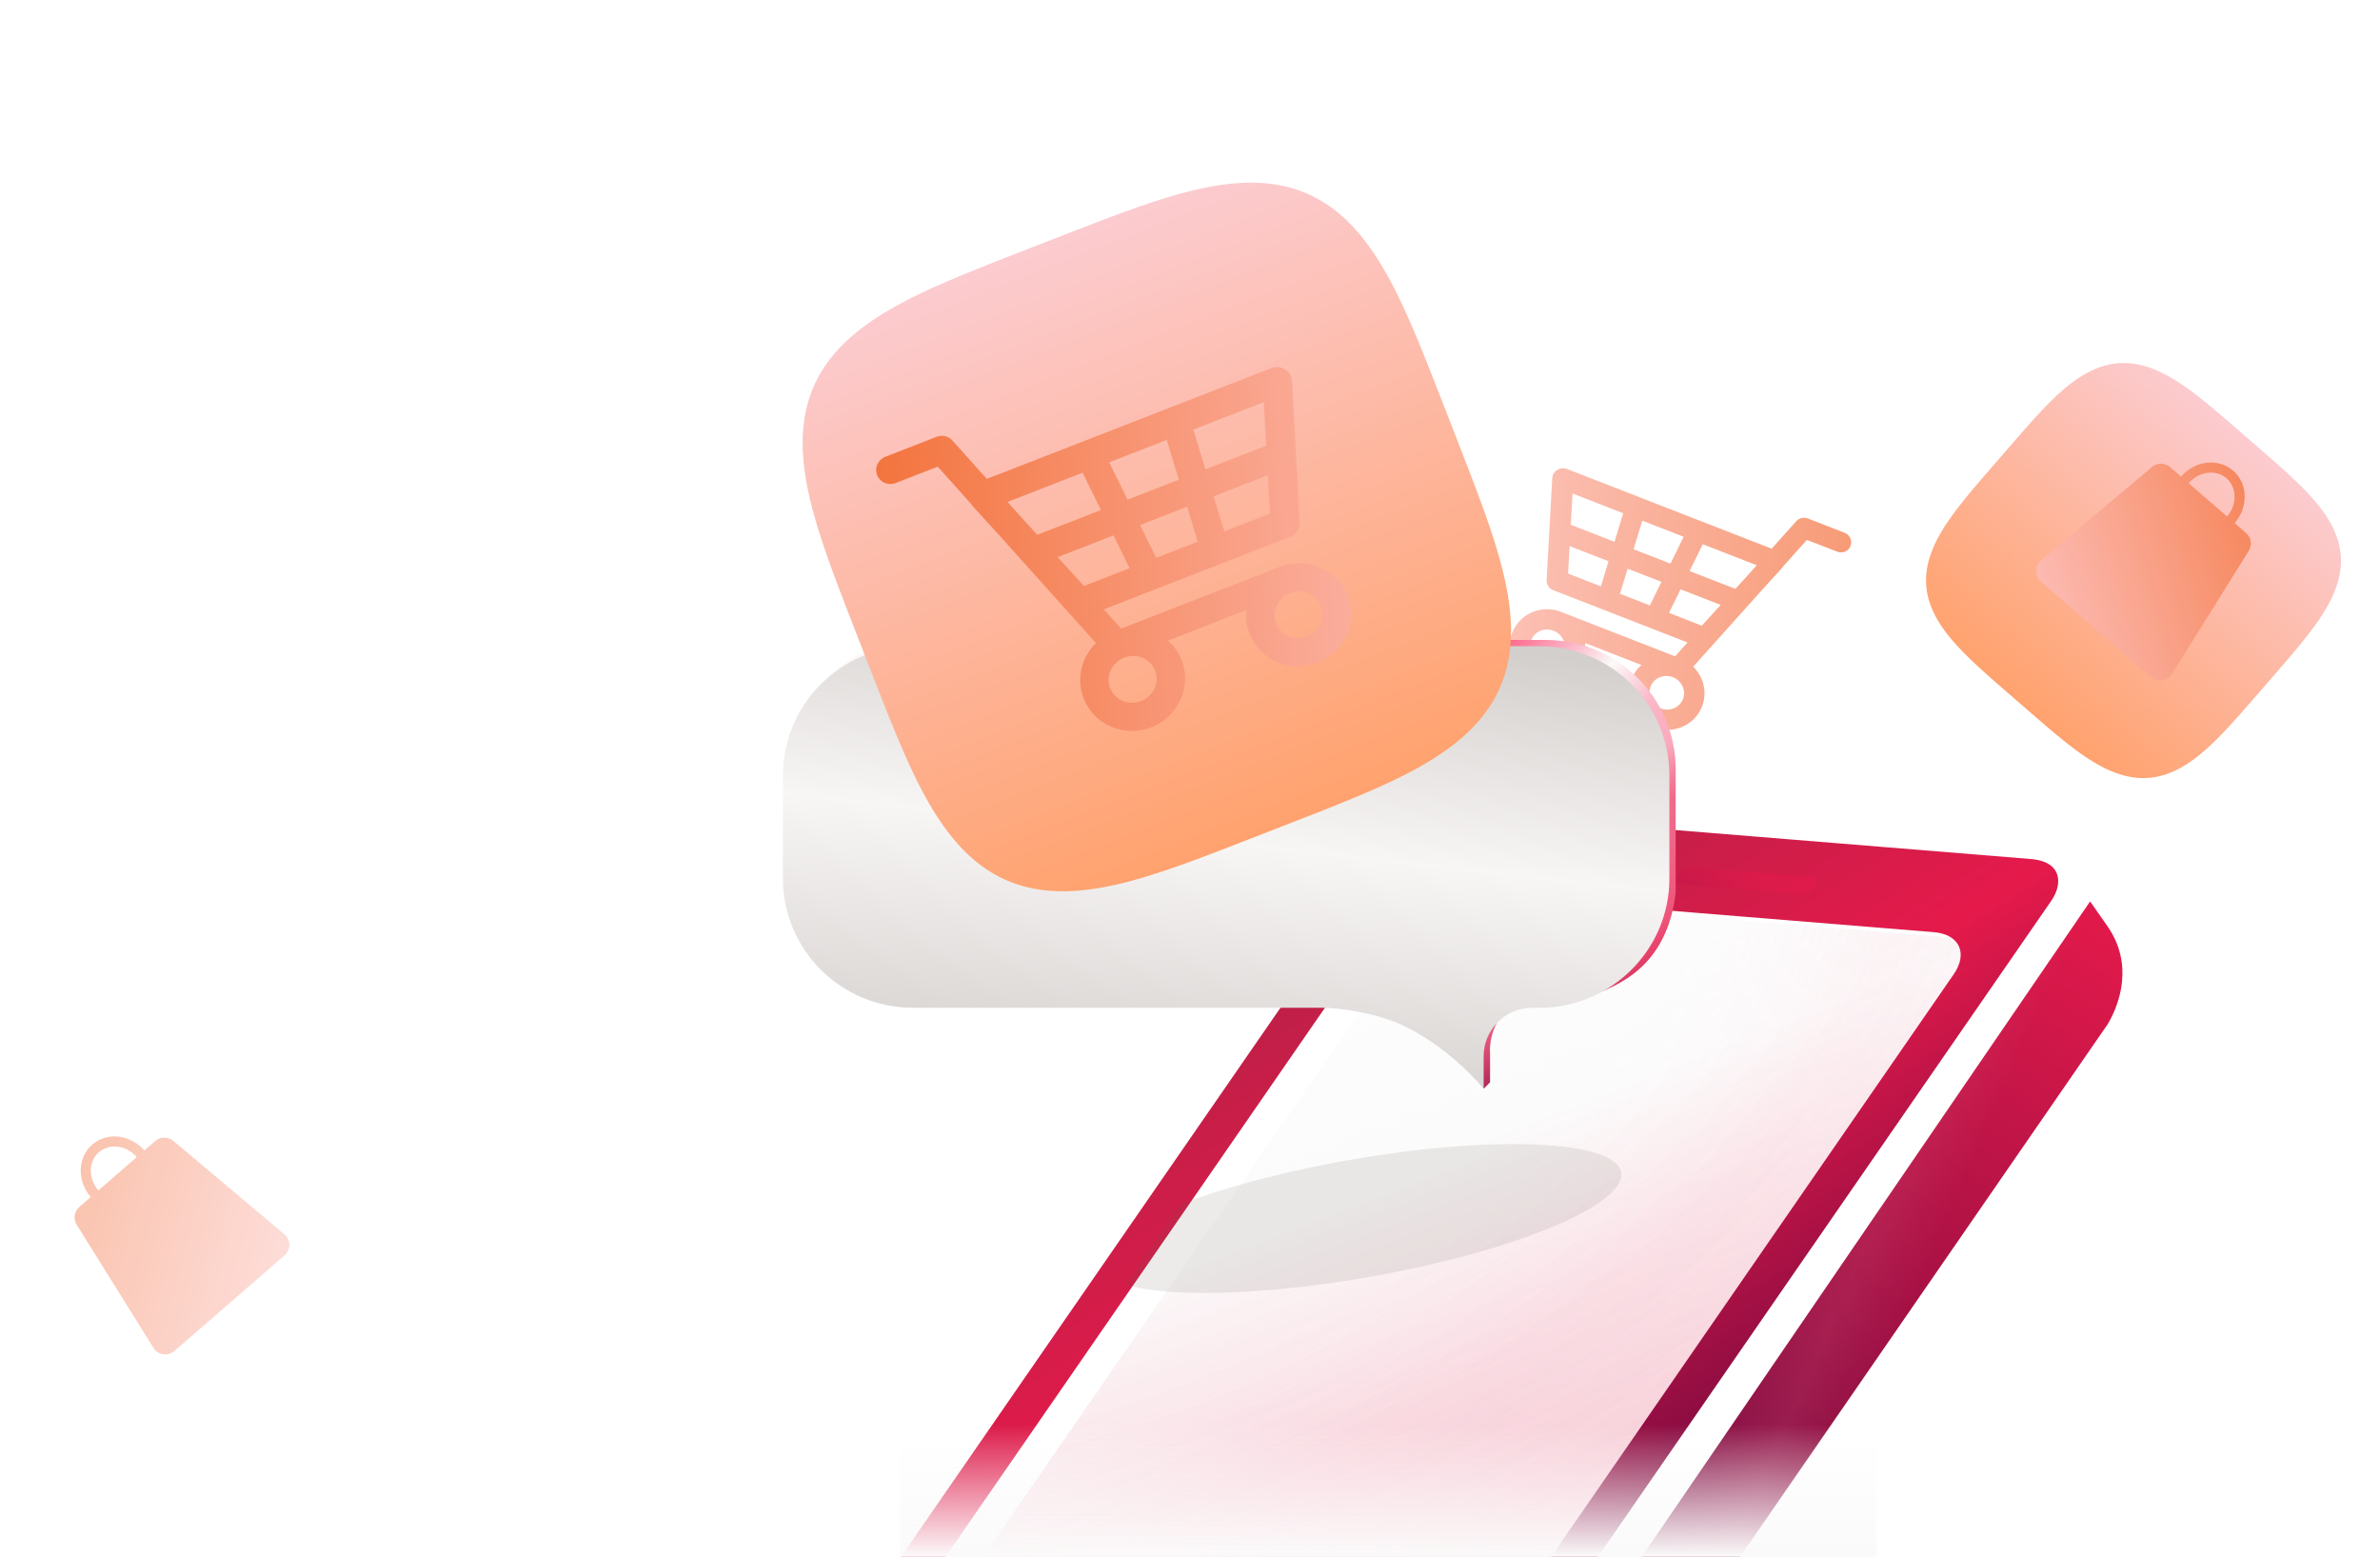 <svg width="720" height="471" viewBox="0 0 720 471" fill="none" xmlns="http://www.w3.org/2000/svg">
<g opacity="0.8" filter="url(#filter0_if_3283_7138)">
<path fill-rule="evenodd" clip-rule="evenodd" d="M560.818 166.115C561.432 164.538 560.64 162.757 559.05 162.138L547.864 157.783C546.662 157.315 545.298 157.637 544.443 158.59L536.953 166.937L515.808 158.706C515.789 158.698 515.77 158.691 515.752 158.684L474.991 142.816C474.156 142.491 473.227 142.543 472.442 142.949C472.288 143.015 472.139 143.093 471.995 143.185C471.166 143.713 470.643 144.606 470.589 145.586L468.888 176.433C468.815 177.76 469.61 178.988 470.858 179.474L511.507 195.298L507.749 199.486L473.349 186.095C473.318 186.083 473.287 186.071 473.256 186.06C473.238 186.053 473.221 186.047 473.203 186.04C467.37 183.769 460.75 186.508 458.489 192.316C456.228 198.124 459.254 204.618 465.087 206.889C470.921 209.16 477.541 206.421 479.802 200.613C480.464 198.911 480.673 197.149 480.49 195.453L497.566 202.1C496.284 203.227 495.247 204.665 494.584 206.367C492.323 212.176 495.349 218.669 501.183 220.94C507.016 223.211 513.636 220.472 515.897 214.664C517.572 210.362 516.347 205.684 513.228 202.625L519.073 196.111C519.161 196.024 519.245 195.931 519.323 195.832L534.231 179.216L540.085 172.801C540.244 172.628 540.379 172.439 540.492 172.239L547.638 164.274L556.826 167.85C558.417 168.469 560.204 167.693 560.818 166.115ZM505.896 186.356L515.829 190.223L521.554 183.95L509.41 179.223L505.896 186.356ZM491.076 180.587L500.116 184.106L503.63 176.972L493.396 172.988L491.076 180.587ZM475.838 166.153L475.377 174.475L485.301 178.339L487.62 170.74L475.838 166.153ZM476.719 150.246L476.194 159.714L489.415 164.861L492.054 156.216L476.719 150.246ZM532.46 171.946L529.631 175.099L525.983 179.096L512.13 173.703L516.128 165.588L532.46 171.946ZM495.191 167.109L506.349 171.453L510.347 163.337L497.83 158.464L495.191 167.109ZM507.075 205.804C509.832 206.877 511.131 209.871 510.138 212.422C509.145 214.973 506.163 216.301 503.407 215.228C500.65 214.155 499.35 211.161 500.344 208.609C501.337 206.058 504.319 204.731 507.075 205.804ZM474.043 198.371C475.036 195.82 473.736 192.825 470.98 191.752C468.223 190.679 465.241 192.007 464.248 194.558C463.255 197.109 464.554 200.103 467.311 201.176C470.068 202.25 473.049 200.922 474.043 198.371Z" fill="url(#paint0_linear_3283_7138)"/>
</g>
<g opacity="0.5" filter="url(#filter1_if_3283_7138)">
<path fill-rule="evenodd" clip-rule="evenodd" d="M35.691 352.93C31.548 348.181 24.503 347.174 19.917 351.153C15.331 355.132 15.335 362.249 19.452 367.02L16.021 369.997C14.456 371.355 14.107 373.645 15.2 375.397L38.435 412.653C39.799 414.84 42.799 415.285 44.754 413.589L78.079 384.676C80.033 382.98 80.016 379.947 78.043 378.288L44.437 350.03C42.857 348.701 40.54 348.723 38.975 350.081L35.691 352.93ZM33.38 354.935C30.142 351.229 25.006 350.774 21.915 353.455C18.824 356.137 18.55 361.286 21.763 365.015L33.38 354.935Z" fill="url(#paint1_linear_3283_7138)"/>
</g>
<mask id="mask0_3283_7138" style="mask-type:alpha" maskUnits="userSpaceOnUse" x="194" y="243" width="463" height="228">
<rect x="194.889" y="243.099" width="461.58" height="227.713" fill="#D9D9D9"/>
</mask>
<g mask="url(#mask0_3283_7138)">
<g filter="url(#filter2_ii_3283_7138)">
<path d="M631.304 263.614L636.579 271.152C644.466 282.51 640.365 294.499 636.579 300.809L444.071 579.597C441.937 582.685 438.904 582.437 437.297 579.045L428.348 560.15L631.304 263.614Z" fill="url(#paint2_linear_3283_7138)"/>
<path d="M631.304 263.614L636.579 271.152C644.466 282.51 640.365 294.499 636.579 300.809L444.071 579.597C441.937 582.685 438.904 582.437 437.297 579.045L428.348 560.15L631.304 263.614Z" fill="url(#paint3_linear_3283_7138)" fill-opacity="0.1" style="mix-blend-mode:plus-lighter"/>
</g>
<g filter="url(#filter3_di_3283_7138)">
<path d="M427.574 281.548C432.011 275.131 441.912 270.441 449.688 271.075L594.976 282.91C602.752 283.543 605.46 289.259 601.023 295.677L438.337 531.003C433.9 537.421 424 542.11 416.223 541.477L270.935 529.642C263.159 529.009 260.452 523.292 264.888 516.875L427.574 281.548Z" fill="url(#paint4_linear_3283_7138)" shape-rendering="crispEdges"/>
<path d="M427.574 281.548C432.011 275.131 441.912 270.441 449.688 271.075L594.976 282.91C602.752 283.543 605.46 289.259 601.023 295.677L438.337 531.003C433.9 537.421 424 542.11 416.223 541.477L270.935 529.642C263.159 529.009 260.452 523.292 264.888 516.875L427.574 281.548Z" fill="url(#paint5_radial_3283_7138)" shape-rendering="crispEdges"/>
</g>
<g filter="url(#filter4_i_3283_7138)">
<path fill-rule="evenodd" clip-rule="evenodd" d="M452.987 246.83C445.211 246.197 435.31 250.886 430.874 257.304L239.147 534.638C234.71 541.056 237.417 546.772 245.194 547.405L416.623 561.37C424.4 562.003 434.3 557.314 438.737 550.896L630.464 273.562C633.113 269.73 633.307 266.012 631.304 263.613C629.952 261.995 627.55 261.05 624.417 260.794L452.987 246.83ZM449.688 271.074C441.911 270.441 432.011 275.13 427.574 281.548L264.888 516.874C260.452 523.292 263.159 529.008 270.935 529.641L416.223 541.476C423.999 542.109 433.9 537.42 438.337 531.003L601.023 295.676C605.459 289.259 602.752 283.542 594.976 282.909L449.688 271.074Z" fill="url(#paint6_linear_3283_7138)"/>
</g>
<g filter="url(#filter5_i_3283_7138)">
<path d="M509.66 263.676C510.628 262.276 512.788 261.253 514.485 261.391L549.836 264.271C551.533 264.409 552.123 265.656 551.155 267.056C550.188 268.456 548.028 269.479 546.331 269.341L510.98 266.461C509.283 266.323 508.693 265.076 509.66 263.676Z" fill="url(#paint7_linear_3283_7138)"/>
</g>
</g>
<path fill-rule="evenodd" clip-rule="evenodd" d="M506.92 232.651C506.92 211.049 489.317 193.537 467.603 193.537L278.057 193.537C269.605 193.537 261.776 196.19 255.366 200.705C254.47 201.233 253.43 202.054 252.315 203.086C249.336 205.654 246.75 208.661 244.657 212.005C242.446 215.109 240.537 218.338 239.477 221.045C239.299 221.502 239.486 222.071 240.013 222.742C239.182 225.907 238.74 229.228 238.74 232.651L238.74 263.765C238.74 285.367 256.343 302.879 278.057 302.879L401.58 302.879C407.978 302.879 417.971 304.661 424.721 307.534C429.561 309.595 433.98 312.378 437.747 315.205C441.894 319.46 445.624 324.145 448.867 329.204L450.76 327.311V317.846L450.729 317.67V317.546C450.729 312.936 452.868 307.94 456.212 304.53L462.765 300.647C463.358 300.508 463.964 300.418 464.579 300.381C464.625 300.378 464.813 300.483 465.122 300.654C466.826 301.599 472.187 304.572 477.262 302.702C478.211 302.25 479.431 301.798 480.835 301.279C489.237 298.169 504.216 292.624 506.92 270.075V232.651Z" fill="url(#paint8_linear_3283_7138)"/>
<path fill-rule="evenodd" clip-rule="evenodd" d="M506.92 232.651C506.92 211.049 489.317 193.537 467.603 193.537L278.057 193.537C269.605 193.537 261.776 196.19 255.366 200.705C254.47 201.233 253.43 202.054 252.315 203.086C249.336 205.654 246.75 208.661 244.657 212.005C242.446 215.109 240.537 218.338 239.477 221.045C239.299 221.502 239.486 222.071 240.013 222.742C239.182 225.907 238.74 229.228 238.74 232.651L238.74 263.765C238.74 285.367 256.343 302.879 278.057 302.879L401.58 302.879C407.978 302.879 417.971 304.661 424.721 307.534C429.561 309.595 433.98 312.378 437.747 315.205C441.894 319.46 445.624 324.145 448.867 329.204L450.76 327.311V317.846L450.729 317.67V317.546C450.729 312.936 452.868 307.94 456.212 304.53L462.765 300.647C463.358 300.508 463.964 300.418 464.579 300.381C464.625 300.378 464.813 300.483 465.122 300.654C466.826 301.599 472.187 304.572 477.262 302.702C478.211 302.25 479.431 301.798 480.835 301.279C489.237 298.169 504.216 292.624 506.92 270.075V232.651Z" fill="url(#paint9_linear_3283_7138)"/>
<path d="M465.71 195.43C487.424 195.43 505.027 212.942 505.027 234.544L505.027 265.657C505.027 287.26 487.424 304.771 465.71 304.771C465.41 304.771 462.982 304.78 462.687 304.798C454.96 305.257 448.836 311.637 448.836 319.439L448.836 329.204C448.836 329.204 437.866 315.83 422.828 309.427C416.078 306.554 406.085 304.771 399.687 304.771L276.164 304.771C254.45 304.771 236.847 287.26 236.847 265.657L236.847 234.544C236.847 212.942 254.45 195.43 276.164 195.43L465.71 195.43Z" fill="url(#paint10_linear_3283_7138)"/>
<mask id="mask1_3283_7138" style="mask-type:alpha" maskUnits="userSpaceOnUse" x="327" y="316" width="190" height="118">
<path d="M516.056 329.834L483.559 316.899H389.538L327.068 407.764L358.303 433.636L468.414 421.646L516.056 329.834Z" fill="#605652" fill-opacity="0.34"/>
</mask>
<g mask="url(#mask1_3283_7138)">
<g filter="url(#filter6_f_3283_7138)">
<ellipse cx="411.158" cy="368.51" rx="80.486" ry="17.943" transform="rotate(-9.978 411.158 368.51)" fill="#605652" fill-opacity="0.34"/>
</g>
</g>
<path fill-rule="evenodd" clip-rule="evenodd" d="M685.356 207.191L681.891 211.183L680.453 212.835L679.347 214.099L678.412 215.162L677.586 216.096L676.837 216.938L676.145 217.709L675.499 218.424L674.889 219.092L674.31 219.721L673.757 220.316L673.226 220.882L672.714 221.421L672.219 221.937L671.739 222.432L671.272 222.907L670.818 223.365L670.374 223.805L669.94 224.231L669.515 224.642L669.098 225.04L668.688 225.424L668.286 225.797L667.889 226.159L667.499 226.509L667.114 226.85L666.734 227.18L666.359 227.501L665.988 227.813L665.621 228.115L665.259 228.41L664.899 228.696L664.543 228.974L664.19 229.244L663.84 229.507L663.493 229.762L663.149 230.01L662.807 230.251L662.467 230.486L662.129 230.713L661.793 230.934L661.46 231.149L661.127 231.358L660.797 231.56L660.468 231.756L660.141 231.946L659.815 232.131L659.491 232.309L659.167 232.482L658.845 232.649L658.524 232.811L658.204 232.967L657.884 233.118L657.566 233.263L657.248 233.403L656.931 233.538L656.615 233.667L656.299 233.792L655.984 233.911L655.67 234.025L655.356 234.134L655.042 234.238L654.728 234.337L654.415 234.431L654.103 234.521L653.79 234.605L653.478 234.685L653.165 234.759L652.853 234.829L652.541 234.894L652.229 234.954L651.917 235.01L651.604 235.061L651.292 235.107L650.98 235.148L650.667 235.184L650.354 235.216L650.041 235.243L649.727 235.266L649.413 235.284L649.099 235.297L648.784 235.305L648.469 235.308L648.153 235.307L647.837 235.302L647.52 235.291L647.203 235.276L646.885 235.256L646.566 235.231L646.246 235.202L645.926 235.167L645.605 235.128L645.282 235.084L644.959 235.036L644.635 234.982L644.31 234.924L643.984 234.86L643.656 234.792L643.328 234.719L642.998 234.641L642.666 234.558L642.334 234.469L642 234.376L641.664 234.277L641.327 234.174L640.988 234.065L640.647 233.95L640.305 233.831L639.96 233.706L639.614 233.575L639.266 233.439L638.915 233.297L638.562 233.15L638.207 232.997L637.849 232.838L637.488 232.673L637.125 232.502L636.759 232.324L636.389 232.141L636.017 231.951L635.641 231.754L635.262 231.551L634.878 231.341L634.491 231.124L634.1 230.899L633.704 230.667L633.304 230.428L632.899 230.18L632.488 229.925L632.072 229.661L631.65 229.388L631.221 229.106L630.786 228.815L630.343 228.514L629.892 228.202L629.433 227.88L628.965 227.546L628.487 227.2L627.998 226.841L627.498 226.468L626.984 226.081L626.456 225.678L625.913 225.257L625.351 224.818L624.77 224.358L624.167 223.874L623.537 223.365L622.878 222.827L622.183 222.254L621.446 221.641L620.657 220.98L619.803 220.258L618.861 219.457L617.798 218.547L616.545 217.469L614.933 216.076L611.91 213.455L606.953 209.153L605.253 207.673L603.967 206.549L602.891 205.603L601.948 204.77L601.1 204.015L600.324 203.319L599.606 202.67L598.934 202.058L598.302 201.476L597.704 200.921L597.136 200.388L596.595 199.875L596.077 199.379L595.581 198.898L595.104 198.43L594.646 197.975L594.203 197.53L593.777 197.095L593.365 196.669L592.966 196.252L592.58 195.842L592.206 195.438L591.844 195.042L591.492 194.651L591.151 194.266L590.82 193.885L590.499 193.51L590.186 193.139L589.883 192.771L589.588 192.408L589.301 192.049L589.022 191.692L588.752 191.339L588.488 190.989L588.232 190.642L587.984 190.297L587.742 189.955L587.507 189.615L587.279 189.277L587.057 188.941L586.842 188.607L586.633 188.275L586.43 187.944L586.234 187.616L586.043 187.288L585.858 186.962L585.679 186.637L585.506 186.314L585.338 185.992L585.176 185.67L585.02 185.35L584.868 185.031L584.723 184.712L584.582 184.394L584.447 184.077L584.317 183.761L584.192 183.445L584.073 183.13L583.958 182.816L583.849 182.502L583.744 182.188L583.645 181.874L583.55 181.561L583.46 181.248L583.376 180.936L583.296 180.623L583.221 180.311L583.151 179.999L583.085 179.687L583.024 179.375L582.969 179.063L582.917 178.75L582.871 178.438L582.829 178.125L582.793 177.813L582.76 177.5L582.733 177.187L582.71 176.873L582.692 176.559L582.679 176.245L582.67 175.93L582.666 175.615L582.667 175.3L582.672 174.983L582.682 174.667L582.697 174.349L582.717 174.031L582.741 173.712L582.77 173.393L582.804 173.072L582.843 172.751L582.886 172.429L582.935 172.106L582.988 171.782L583.046 171.457L583.109 171.131L583.177 170.803L583.249 170.475L583.327 170.145L583.41 169.814L583.498 169.481L583.591 169.147L583.689 168.812L583.792 168.475L583.901 168.136L584.015 167.795L584.134 167.453L584.258 167.109L584.389 166.763L584.524 166.414L584.665 166.064L584.812 165.711L584.965 165.356L585.124 164.998L585.288 164.638L585.459 164.275L585.636 163.909L585.819 163.54L586.008 163.168L586.204 162.792L586.407 162.413L586.617 162.03L586.833 161.643L587.057 161.252L587.288 160.857L587.527 160.457L587.774 160.052L588.029 159.642L588.292 159.226L588.564 158.804L588.845 158.376L589.136 157.941L589.436 157.499L589.747 157.049L590.068 156.591L590.401 156.124L590.746 155.647L591.104 155.159L591.476 154.659L591.862 154.147L592.264 153.62L592.683 153.078L593.121 152.518L593.579 151.938L594.06 151.337L594.567 150.709L595.103 150.053L595.673 149.361L596.283 148.628L596.94 147.843L597.656 146.995L598.45 146.061L599.35 145.009L600.411 143.775L601.768 142.204L604.114 139.497L608.674 134.243L610.201 132.49L611.344 131.181L612.3 130.092L613.141 129.141L613.901 128.286L614.601 127.505L615.254 126.782L615.869 126.107L616.453 125.472L617.01 124.872L617.544 124.301L618.059 123.758L618.556 123.239L619.039 122.741L619.507 122.262L619.964 121.802L620.409 121.359L620.845 120.931L621.271 120.518L621.69 120.118L622.1 119.731L622.504 119.356L622.901 118.993L623.292 118.641L623.678 118.299L624.059 117.967L624.435 117.645L624.806 117.332L625.174 117.028L625.537 116.732L625.897 116.445L626.254 116.165L626.607 115.894L626.957 115.63L627.305 115.374L627.65 115.124L627.992 114.882L628.333 114.646L628.671 114.418L629.007 114.196L629.341 113.98L629.673 113.77L630.004 113.567L630.333 113.37L630.66 113.179L630.986 112.994L631.311 112.814L631.635 112.64L631.957 112.472L632.278 112.31L632.599 112.153L632.918 112.001L633.237 111.855L633.555 111.714L633.872 111.579L634.188 111.448L634.504 111.323L634.819 111.203L635.134 111.088L635.448 110.978L635.762 110.873L636.075 110.773L636.388 110.678L636.701 110.588L637.013 110.503L637.326 110.423L637.638 110.347L637.95 110.277L638.263 110.211L638.575 110.15L638.887 110.094L639.199 110.042L639.511 109.996L639.824 109.954L640.137 109.916L640.449 109.884L640.763 109.856L641.076 109.833L641.39 109.814L641.704 109.8L642.019 109.791L642.334 109.787L642.649 109.787L642.966 109.792L643.282 109.802L643.6 109.817L643.918 109.836L644.236 109.86L644.556 109.889L644.876 109.922L645.197 109.96L645.519 110.004L645.842 110.051L646.166 110.104L646.491 110.162L646.818 110.224L647.145 110.292L647.473 110.364L647.803 110.442L648.134 110.524L648.466 110.612L648.8 110.704L649.136 110.802L649.473 110.905L649.811 111.013L650.152 111.126L650.494 111.245L650.838 111.369L651.184 111.499L651.532 111.634L651.882 111.775L652.235 111.921L652.59 112.074L652.947 112.232L653.308 112.396L653.67 112.566L654.036 112.742L654.405 112.925L654.777 113.114L655.152 113.309L655.531 113.511L655.914 113.721L656.3 113.937L656.691 114.16L657.086 114.391L657.485 114.629L657.89 114.875L658.3 115.129L658.715 115.392L659.136 115.663L659.564 115.943L659.998 116.233L660.439 116.533L660.889 116.843L661.346 117.163L661.813 117.495L662.289 117.839L662.776 118.196L663.275 118.567L663.786 118.952L664.312 119.352L664.853 119.77L665.411 120.206L665.989 120.663L666.589 121.142L667.214 121.647L667.868 122.181L668.557 122.747L669.287 123.353L670.066 124.006L670.909 124.718L671.835 125.504L672.876 126.394L674.092 127.439L675.625 128.763L678.119 130.925L683.553 135.641L685.366 137.218L686.698 138.382L687.801 139.35L688.762 140.198L689.623 140.964L690.409 141.668L691.137 142.325L691.815 142.942L692.453 143.528L693.056 144.087L693.628 144.623L694.174 145.14L694.695 145.638L695.195 146.122L695.674 146.591L696.136 147.049L696.58 147.495L697.01 147.931L697.424 148.359L697.825 148.778L698.213 149.189L698.588 149.593L698.953 149.991L699.306 150.382L699.648 150.769L699.981 151.15L700.304 151.526L700.618 151.898L700.923 152.266L701.219 152.629L701.507 152.99L701.787 153.346L702.059 153.7L702.323 154.05L702.581 154.398L702.83 154.743L703.073 155.086L703.309 155.427L703.539 155.765L703.761 156.101L703.978 156.435L704.187 156.768L704.391 157.098L704.589 157.427L704.78 157.755L704.966 158.081L705.146 158.406L705.32 158.73L705.489 159.052L705.652 159.374L705.809 159.694L705.961 160.014L706.108 160.332L706.249 160.65L706.385 160.967L706.516 161.284L706.641 161.6L706.762 161.915L706.877 162.229L706.987 162.544L707.093 162.857L707.193 163.171L707.288 163.484L707.379 163.797L707.464 164.11L707.545 164.422L707.621 164.734L707.692 165.046L707.758 165.359L707.82 165.671L707.876 165.983L707.928 166.295L707.975 166.607L708.018 166.92L708.055 167.233L708.088 167.545L708.116 167.859L708.14 168.172L708.159 168.486L708.173 168.8L708.182 169.115L708.187 169.43L708.187 169.745L708.182 170.061L708.173 170.378L708.159 170.695L708.14 171.013L708.116 171.332L708.088 171.651L708.055 171.972L708.017 172.293L707.974 172.615L707.927 172.938L707.874 173.262L707.817 173.586L707.755 173.912L707.688 174.24L707.616 174.568L707.539 174.898L707.457 175.229L707.37 175.561L707.278 175.895L707.18 176.23L707.078 176.567L706.97 176.905L706.857 177.245L706.739 177.587L706.615 177.931L706.486 178.277L706.351 178.625L706.211 178.975L706.065 179.328L705.913 179.683L705.755 180.04L705.592 180.4L705.422 180.762L705.246 181.128L705.064 181.496L704.876 181.868L704.681 182.243L704.479 182.622L704.271 183.004L704.055 183.39L703.832 183.78L703.602 184.175L703.365 184.574L703.119 184.978L702.866 185.388L702.604 185.803L702.333 186.223L702.053 186.65L701.764 187.084L701.466 187.525L701.157 187.974L700.837 188.43L700.506 188.896L700.163 189.372L699.807 189.858L699.438 190.356L699.054 190.866L698.654 191.39L698.238 191.93L697.803 192.487L697.348 193.063L696.871 193.661L696.368 194.284L695.837 194.936L695.273 195.622L694.671 196.348L694.022 197.123L693.316 197.96L692.536 198.879L691.656 199.909L690.626 201.107L689.333 202.605L687.311 204.938L685.356 207.191Z" fill="url(#paint11_linear_3283_7138)"/>
<g filter="url(#filter7_i_3283_7138)">
<path fill-rule="evenodd" clip-rule="evenodd" d="M651.794 149.123C655.937 144.375 662.982 143.367 667.568 147.346C672.153 151.325 672.15 158.442 668.033 163.213L671.464 166.19C673.029 167.548 673.378 169.839 672.285 171.59L649.05 208.846C647.686 211.033 644.685 211.478 642.731 209.782L609.406 180.869C607.452 179.173 607.469 176.14 609.442 174.481L643.048 146.223C644.628 144.895 646.945 144.916 648.51 146.274L651.794 149.123ZM654.105 151.129C657.343 147.422 662.479 146.967 665.57 149.649C668.661 152.33 668.934 157.479 665.722 161.208L654.105 151.129Z" fill="url(#paint12_linear_3283_7138)"/>
</g>
<g filter="url(#filter8_d_3283_7138)">
<path fill-rule="evenodd" clip-rule="evenodd" d="M406.786 88.817L410.242 97.7L411.667 101.381L412.755 104.207L413.665 106.592L414.461 108.695L415.173 110.598L415.822 112.349L416.418 113.981L416.972 115.514L417.489 116.967L417.973 118.35L418.429 119.672L418.86 120.942L419.267 122.165L419.652 123.346L420.018 124.49L420.365 125.6L420.696 126.678L421.009 127.728L421.308 128.752L421.592 129.751L421.861 130.728L422.118 131.683L422.361 132.619L422.593 133.536L422.812 134.436L423.02 135.32L423.216 136.188L423.401 137.041L423.576 137.881L423.74 138.707L423.895 139.521L424.039 140.322L424.173 141.112L424.298 141.891L424.414 142.659L424.52 143.417L424.617 144.166L424.706 144.905L424.785 145.635L424.856 146.356L424.918 147.069L424.971 147.774L425.016 148.471L425.053 149.16L425.081 149.842L425.101 150.517L425.113 151.185L425.117 151.846L425.113 152.5L425.101 153.148L425.081 153.79L425.053 154.426L425.017 155.056L424.973 155.681L424.922 156.3L424.863 156.913L424.796 157.521L424.721 158.124L424.639 158.721L424.549 159.314L424.451 159.902L424.346 160.485L424.233 161.064L424.113 161.638L423.984 162.207L423.849 162.772L423.705 163.333L423.554 163.89L423.396 164.442L423.23 164.991L423.056 165.535L422.874 166.076L422.685 166.613L422.488 167.146L422.284 167.676L422.072 168.202L421.852 168.724L421.624 169.243L421.388 169.758L421.145 170.271L420.894 170.78L420.635 171.285L420.367 171.788L420.092 172.288L419.809 172.784L419.518 173.278L419.219 173.768L418.912 174.256L418.596 174.741L418.272 175.223L417.94 175.703L417.599 176.18L417.25 176.655L416.892 177.127L416.525 177.596L416.15 178.063L415.766 178.528L415.373 178.991L414.971 179.452L414.56 179.91L414.14 180.366L413.71 180.821L413.271 181.273L412.822 181.724L412.363 182.173L411.894 182.62L411.416 183.066L410.927 183.51L410.428 183.953L409.918 184.395L409.397 184.835L408.865 185.274L408.322 185.712L407.768 186.149L407.202 186.586L406.623 187.022L406.033 187.457L405.43 187.891L404.814 188.326L404.184 188.76L403.541 189.195L402.884 189.629L402.212 190.064L401.525 190.5L400.823 190.936L400.104 191.373L399.369 191.812L398.616 192.252L397.845 192.694L397.055 193.138L396.246 193.585L395.415 194.035L394.563 194.488L393.687 194.945L392.787 195.406L391.861 195.872L390.907 196.344L389.924 196.822L388.909 197.307L387.859 197.801L386.772 198.304L385.645 198.817L384.472 199.343L383.25 199.884L381.972 200.44L380.631 201.016L379.218 201.616L377.72 202.242L376.123 202.903L374.405 203.605L372.536 204.362L370.467 205.19L368.121 206.122L365.349 207.215L361.772 208.615L355.051 211.234L344.023 215.525L340.234 216.993L337.36 218.099L334.948 219.021L332.826 219.824L330.91 220.543L329.148 221.196L327.507 221.796L325.966 222.353L324.508 222.873L323.12 223.36L321.793 223.818L320.519 224.25L319.293 224.659L318.108 225.046L316.961 225.413L315.849 225.762L314.768 226.093L313.716 226.409L312.691 226.708L311.69 226.993L310.711 227.264L309.754 227.522L308.816 227.766L307.898 227.998L306.996 228.218L306.111 228.427L305.242 228.624L304.388 228.811L303.547 228.986L302.72 229.151L301.905 229.306L301.103 229.451L300.312 229.587L299.532 229.712L298.763 229.829L298.004 229.936L297.255 230.034L296.515 230.123L295.784 230.203L295.062 230.274L294.349 230.337L293.644 230.391L292.946 230.436L292.256 230.474L291.574 230.503L290.898 230.523L290.23 230.536L289.568 230.541L288.913 230.537L288.265 230.526L287.622 230.506L286.986 230.479L286.355 230.444L285.73 230.401L285.111 230.35L284.497 230.291L283.889 230.225L283.286 230.151L282.688 230.069L282.095 229.98L281.506 229.883L280.923 229.778L280.344 229.666L279.77 229.546L279.2 229.419L278.634 229.283L278.073 229.141L277.516 228.99L276.963 228.832L276.414 228.667L275.869 228.494L275.328 228.313L274.791 228.124L274.258 227.928L273.728 227.724L273.202 227.512L272.679 227.293L272.16 227.066L271.644 226.831L271.132 226.588L270.622 226.338L270.116 226.079L269.614 225.813L269.114 225.538L268.617 225.256L268.123 224.965L267.632 224.667L267.144 224.36L266.659 224.045L266.177 223.722L265.697 223.39L265.219 223.05L264.745 222.701L264.273 222.344L263.803 221.978L263.335 221.604L262.87 221.221L262.407 220.828L261.947 220.427L261.488 220.017L261.031 219.597L260.577 219.168L260.124 218.729L259.673 218.281L259.224 217.823L258.777 217.356L258.331 216.878L257.887 216.39L257.444 215.891L257.002 215.382L256.562 214.862L256.122 214.332L255.684 213.79L255.247 213.236L254.811 212.671L254.375 212.093L253.94 211.504L253.505 210.902L253.07 210.287L252.636 209.658L252.202 209.016L251.767 208.36L251.332 207.69L250.897 207.004L250.461 206.303L250.023 205.586L249.585 204.852L249.145 204.1L248.703 203.331L248.259 202.543L247.812 201.734L247.363 200.906L246.91 200.055L246.454 199.181L245.993 198.283L245.527 197.359L245.056 196.408L244.578 195.427L244.093 194.414L243.601 193.368L243.098 192.284L242.586 191.16L242.061 189.991L241.522 188.773L240.966 187.499L240.392 186.164L239.795 184.757L239.17 183.267L238.513 181.678L237.814 179.971L237.062 178.115L236.24 176.064L235.319 173.745L234.242 171.015L232.877 167.53L230.531 161.512L225.983 149.824L224.468 145.915L223.342 142.992L222.409 140.551L221.598 138.41L220.874 136.48L220.216 134.707L219.612 133.058L219.051 131.509L218.529 130.045L218.04 128.652L217.579 127.32L217.145 126.042L216.735 124.812L216.346 123.624L215.977 122.475L215.627 121.36L215.294 120.277L214.978 119.223L214.677 118.195L214.391 117.192L214.119 116.212L213.86 115.253L213.614 114.314L213.381 113.394L213.16 112.491L212.951 111.605L212.753 110.734L212.565 109.879L212.389 109.037L212.223 108.209L212.067 107.393L211.921 106.59L211.785 105.798L211.659 105.018L211.542 104.248L211.434 103.488L211.335 102.738L211.246 101.997L211.165 101.266L211.093 100.543L211.03 99.829L210.975 99.123L210.929 98.425L210.891 97.734L210.861 97.051L210.84 96.375L210.826 95.706L210.821 95.044L210.824 94.389L210.835 93.74L210.854 93.097L210.88 92.46L210.915 91.829L210.957 91.203L211.008 90.584L211.066 89.97L211.131 89.361L211.205 88.757L211.286 88.159L211.374 87.565L211.471 86.977L211.575 86.393L211.686 85.813L211.806 85.239L211.933 84.668L212.067 84.103L212.209 83.541L212.359 82.984L212.516 82.431L212.681 81.882L212.854 81.336L213.034 80.795L213.222 80.257L213.418 79.724L213.621 79.194L213.832 78.667L214.051 78.144L214.277 77.625L214.512 77.109L214.754 76.596L215.004 76.086L215.262 75.58L215.527 75.077L215.801 74.577L216.083 74.08L216.373 73.586L216.671 73.095L216.977 72.607L217.291 72.121L217.614 71.638L217.945 71.158L218.284 70.681L218.632 70.206L218.989 69.734L219.354 69.264L219.728 68.796L220.11 68.331L220.502 67.868L220.902 67.407L221.312 66.948L221.731 66.491L222.159 66.037L222.597 65.584L223.044 65.133L223.501 64.683L223.968 64.236L224.445 63.79L224.933 63.345L225.43 62.902L225.938 62.461L226.457 62.02L226.987 61.581L227.529 61.143L228.081 60.705L228.645 60.269L229.222 59.833L229.81 59.398L230.411 58.963L231.025 58.529L231.653 58.094L232.294 57.66L232.949 57.225L233.618 56.791L234.303 56.355L235.002 55.919L235.718 55.482L236.451 55.043L237.201 54.603L237.969 54.161L238.756 53.718L239.562 53.271L240.389 52.822L241.238 52.37L242.11 51.913L243.006 51.453L243.928 50.988L244.877 50.517L245.855 50.04L246.865 49.556L247.909 49.064L248.99 48.562L250.111 48.05L251.276 47.527L252.49 46.989L253.759 46.435L255.089 45.862L256.49 45.267L257.973 44.645L259.553 43.99L261.25 43.295L263.093 42.548L265.126 41.733L267.42 40.82L270.109 39.76L273.509 38.427L279.053 36.265L291.143 31.56L295.183 29.994L298.158 28.847L300.629 27.902L302.789 27.083L304.735 26.352L306.519 25.69L308.177 25.081L309.732 24.518L311.203 23.993L312.601 23.501L313.938 23.039L315.219 22.602L316.453 22.19L317.644 21.8L318.796 21.429L319.914 21.078L320.999 20.743L322.056 20.426L323.086 20.124L324.091 19.837L325.073 19.563L326.033 19.304L326.974 19.057L327.895 18.823L328.799 18.601L329.687 18.391L330.558 18.192L331.415 18.003L332.258 17.826L333.087 17.659L333.904 17.503L334.708 17.356L335.501 17.219L336.282 17.092L337.053 16.974L337.814 16.866L338.564 16.767L339.306 16.676L340.038 16.595L340.761 16.522L341.476 16.458L342.183 16.402L342.881 16.355L343.573 16.317L344.256 16.287L344.933 16.265L345.602 16.251L346.265 16.245L346.921 16.247L347.571 16.257L348.214 16.276L348.851 16.302L349.483 16.335L350.109 16.377L350.729 16.427L351.343 16.484L351.952 16.549L352.556 16.622L353.155 16.703L353.749 16.791L354.338 16.886L354.923 16.99L355.502 17.101L356.077 17.22L356.648 17.346L357.214 17.48L357.776 17.621L358.334 17.77L358.887 17.927L359.437 18.092L359.982 18.264L360.524 18.443L361.061 18.631L361.595 18.826L362.126 19.028L362.653 19.239L363.176 19.457L363.696 19.683L364.212 19.916L364.725 20.158L365.235 20.407L365.741 20.664L366.245 20.93L366.745 21.203L367.242 21.484L367.736 21.773L368.228 22.07L368.716 22.376L369.202 22.689L369.685 23.012L370.165 23.342L370.643 23.68L371.118 24.028L371.59 24.384L372.061 24.748L372.528 25.121L372.994 25.503L373.457 25.894L373.918 26.294L374.377 26.703L374.834 27.121L375.289 27.548L375.742 27.985L376.193 28.432L376.642 28.888L377.09 29.354L377.536 29.831L377.981 30.317L378.424 30.814L378.866 31.321L379.306 31.839L379.746 32.368L380.184 32.909L380.621 33.46L381.058 34.024L381.494 34.599L381.929 35.187L382.364 35.787L382.798 36.4L383.233 37.026L383.667 37.666L384.102 38.319L384.536 38.988L384.972 39.671L385.408 40.37L385.845 41.084L386.283 41.816L386.723 42.564L387.165 43.331L387.608 44.116L388.055 44.921L388.504 45.746L388.956 46.593L389.412 47.463L389.872 48.357L390.337 49.277L390.807 50.224L391.283 51.2L391.767 52.207L392.258 53.248L392.759 54.326L393.27 55.444L393.793 56.605L394.329 57.815L394.882 59.079L395.453 60.404L396.047 61.799L396.666 63.275L397.318 64.847L398.01 66.533L398.752 68.364L399.561 70.379L400.464 72.648L401.51 75.299L402.812 78.62L404.835 83.805L406.786 88.817Z" fill="url(#paint13_linear_3283_7138)"/>
<g filter="url(#filter9_i_3283_7138)">
<path fill-rule="evenodd" clip-rule="evenodd" d="M234.345 105.687C233.491 103.493 234.592 101.016 236.804 100.155L252.365 94.097C254.037 93.447 255.934 93.894 257.123 95.22L267.541 106.831L296.955 95.381C296.981 95.37 297.007 95.36 297.034 95.35L353.732 73.278C354.894 72.826 356.187 72.898 357.278 73.463C357.492 73.554 357.7 73.663 357.9 73.79C359.054 74.526 359.781 75.767 359.856 77.131L362.223 120.04C362.324 121.886 361.218 123.594 359.482 124.27L302.938 146.282L308.165 152.108L356.017 133.48C356.06 133.463 356.103 133.447 356.147 133.432C356.171 133.422 356.195 133.413 356.219 133.403C364.334 130.244 373.543 134.054 376.688 142.134C379.833 150.213 375.624 159.246 367.509 162.405C359.395 165.564 350.186 161.754 347.041 153.675C346.119 151.307 345.829 148.857 346.084 146.497L322.331 155.744C324.114 157.311 325.556 159.312 326.478 161.679C329.623 169.759 325.414 178.792 317.299 181.951C309.185 185.11 299.976 181.3 296.831 173.221C294.501 167.237 296.206 160.73 300.544 156.473L292.414 147.413C292.291 147.291 292.175 147.162 292.066 147.025L271.328 123.912L263.185 114.988C262.965 114.747 262.776 114.484 262.619 114.206L252.678 103.126L239.898 108.101C237.685 108.962 235.199 107.882 234.345 105.687ZM310.743 133.843L296.926 139.222L288.963 130.496L305.854 123.921L310.743 133.843ZM331.358 125.818L318.783 130.713L313.895 120.79L328.131 115.248L331.358 125.818ZM352.555 105.741L353.196 117.317L339.392 122.691L336.165 112.121L352.555 105.741ZM351.33 83.613L352.059 96.783L333.668 103.943L329.997 91.918L351.33 83.613ZM273.792 113.798L277.727 118.184L282.801 123.744L302.072 116.243L296.51 104.954L273.792 113.798ZM325.635 107.07L310.113 113.112L304.551 101.824L321.964 95.045L325.635 107.07ZM309.103 160.895C305.268 162.388 303.46 166.553 304.842 170.102C306.224 173.651 310.371 175.497 314.206 174.005C318.041 172.512 319.848 168.347 318.467 164.798C317.085 161.249 312.937 159.403 309.103 160.895ZM355.052 150.556C353.67 147.007 355.478 142.842 359.313 141.35C363.147 139.857 367.295 141.703 368.677 145.252C370.058 148.801 368.251 152.966 364.416 154.459C360.581 155.952 356.434 154.105 355.052 150.556Z" fill="url(#paint14_linear_3283_7138)"/>
</g>
</g>
<rect x="272.297" y="430.808" width="295.411" height="40.004" fill="url(#paint15_linear_3283_7138)"/>
<defs>
<filter id="filter0_if_3283_7138" x="453.737" y="138.604" width="111.289" height="87.132" filterUnits="userSpaceOnUse" color-interpolation-filters="sRGB">
<feFlood flood-opacity="0" result="BackgroundImageFix"/>
<feBlend mode="normal" in="SourceGraphic" in2="BackgroundImageFix" result="shape"/>
<feColorMatrix in="SourceAlpha" type="matrix" values="0 0 0 0 0 0 0 0 0 0 0 0 0 0 0 0 0 0 127 0" result="hardAlpha"/>
<feOffset dx="-1" dy="-1"/>
<feGaussianBlur stdDeviation="2"/>
<feComposite in2="hardAlpha" operator="arithmetic" k2="-1" k3="1"/>
<feColorMatrix type="matrix" values="0 0 0 0 0.953 0 0 0 0 0.455 0 0 0 0 0.239 0 0 0 0.8 0"/>
<feBlend mode="normal" in2="shape" result="effect1_innerShadow_3283_7138"/>
<feGaussianBlur stdDeviation="2" result="effect2_foregroundBlur_3283_7138"/>
</filter>
<filter id="filter1_if_3283_7138" x="10.566" y="343.686" width="76.968" height="74.937" filterUnits="userSpaceOnUse" color-interpolation-filters="sRGB">
<feFlood flood-opacity="0" result="BackgroundImageFix"/>
<feBlend mode="normal" in="SourceGraphic" in2="BackgroundImageFix" result="shape"/>
<feColorMatrix in="SourceAlpha" type="matrix" values="0 0 0 0 0 0 0 0 0 0 0 0 0 0 0 0 0 0 127 0" result="hardAlpha"/>
<feOffset dx="8" dy="-5"/>
<feGaussianBlur stdDeviation="12"/>
<feComposite in2="hardAlpha" operator="arithmetic" k2="-1" k3="1"/>
<feColorMatrix type="matrix" values="0 0 0 0 0.953 0 0 0 0 0.455 0 0 0 0 0.239 0 0 0 0.8 0"/>
<feBlend mode="normal" in2="shape" result="effect1_innerShadow_3283_7138"/>
<feGaussianBlur stdDeviation="2" result="effect2_foregroundBlur_3283_7138"/>
</filter>
<filter id="filter2_ii_3283_7138" x="425.348" y="260.614" width="219.736" height="333.146" filterUnits="userSpaceOnUse" color-interpolation-filters="sRGB">
<feFlood flood-opacity="0" result="BackgroundImageFix"/>
<feBlend mode="normal" in="SourceGraphic" in2="BackgroundImageFix" result="shape"/>
<feColorMatrix in="SourceAlpha" type="matrix" values="0 0 0 0 0 0 0 0 0 0 0 0 0 0 0 0 0 0 127 0" result="hardAlpha"/>
<feOffset dx="4" dy="12"/>
<feGaussianBlur stdDeviation="10"/>
<feComposite in2="hardAlpha" operator="arithmetic" k2="-1" k3="1"/>
<feColorMatrix type="matrix" values="0 0 0 0 0.984 0 0 0 0 0.667 0 0 0 0 0.741 0 0 0 0.5 0"/>
<feBlend mode="hard-light" in2="shape" result="effect1_innerShadow_3283_7138"/>
<feColorMatrix in="SourceAlpha" type="matrix" values="0 0 0 0 0 0 0 0 0 0 0 0 0 0 0 0 0 0 127 0" result="hardAlpha"/>
<feOffset dx="-3" dy="-3"/>
<feGaussianBlur stdDeviation="6.5"/>
<feComposite in2="hardAlpha" operator="arithmetic" k2="-1" k3="1"/>
<feColorMatrix type="matrix" values="0 0 0 0 0.219 0 0 0 0 0 0 0 0 0 0.224 0 0 0 0.2 0"/>
<feBlend mode="normal" in2="effect1_innerShadow_3283_7138" result="effect2_innerShadow_3283_7138"/>
</filter>
<filter id="filter3_di_3283_7138" x="258.755" y="267.018" width="348.401" height="278.517" filterUnits="userSpaceOnUse" color-interpolation-filters="sRGB">
<feFlood flood-opacity="0" result="BackgroundImageFix"/>
<feColorMatrix in="SourceAlpha" type="matrix" values="0 0 0 0 0 0 0 0 0 0 0 0 0 0 0 0 0 0 127 0" result="hardAlpha"/>
<feOffset/>
<feGaussianBlur stdDeviation="2"/>
<feComposite in2="hardAlpha" operator="out"/>
<feColorMatrix type="matrix" values="0 0 0 0 1 0 0 0 0 1 0 0 0 0 1 0 0 0 0.5 0"/>
<feBlend mode="normal" in2="BackgroundImageFix" result="effect1_dropShadow_3283_7138"/>
<feBlend mode="normal" in="SourceGraphic" in2="effect1_dropShadow_3283_7138" result="shape"/>
<feColorMatrix in="SourceAlpha" type="matrix" values="0 0 0 0 0 0 0 0 0 0 0 0 0 0 0 0 0 0 127 0" result="hardAlpha"/>
<feOffset dy="1"/>
<feGaussianBlur stdDeviation="0.5"/>
<feComposite in2="hardAlpha" operator="arithmetic" k2="-1" k3="1"/>
<feColorMatrix type="matrix" values="0 0 0 0 0.898 0 0 0 0 0.102 0 0 0 0 0.294 0 0 0 0.6 0"/>
<feBlend mode="normal" in2="shape" result="effect2_innerShadow_3283_7138"/>
</filter>
<filter id="filter4_i_3283_7138" x="227.013" y="245.773" width="405.637" height="315.654" filterUnits="userSpaceOnUse" color-interpolation-filters="sRGB">
<feFlood flood-opacity="0" result="BackgroundImageFix"/>
<feBlend mode="normal" in="SourceGraphic" in2="BackgroundImageFix" result="shape"/>
<feColorMatrix in="SourceAlpha" type="matrix" values="0 0 0 0 0 0 0 0 0 0 0 0 0 0 0 0 0 0 127 0" result="hardAlpha"/>
<feOffset dx="-10" dy="-1"/>
<feGaussianBlur stdDeviation="5"/>
<feComposite in2="hardAlpha" operator="arithmetic" k2="-1" k3="1"/>
<feColorMatrix type="matrix" values="0 0 0 0 0.984 0 0 0 0 0.98 0 0 0 0 0.98 0 0 0 0.2 0"/>
<feBlend mode="normal" in2="shape" result="effect1_innerShadow_3283_7138"/>
</filter>
<filter id="filter5_i_3283_7138" x="507.195" y="261.379" width="44.426" height="8.975" filterUnits="userSpaceOnUse" color-interpolation-filters="sRGB">
<feFlood flood-opacity="0" result="BackgroundImageFix"/>
<feBlend mode="normal" in="SourceGraphic" in2="BackgroundImageFix" result="shape"/>
<feColorMatrix in="SourceAlpha" type="matrix" values="0 0 0 0 0 0 0 0 0 0 0 0 0 0 0 0 0 0 127 0" result="hardAlpha"/>
<feOffset dx="-2" dy="1"/>
<feGaussianBlur stdDeviation="2"/>
<feComposite in2="hardAlpha" operator="arithmetic" k2="-1" k3="1"/>
<feColorMatrix type="matrix" values="0 0 0 0 0.647 0 0 0 0 0.137 0 0 0 0 0.271 0 0 0 1 0"/>
<feBlend mode="normal" in2="shape" result="effect1_innerShadow_3283_7138"/>
</filter>
<filter id="filter6_f_3283_7138" x="310.828" y="324.997" width="200.661" height="87.025" filterUnits="userSpaceOnUse" color-interpolation-filters="sRGB">
<feFlood flood-opacity="0" result="BackgroundImageFix"/>
<feBlend mode="normal" in="SourceGraphic" in2="BackgroundImageFix" result="shape"/>
<feGaussianBlur stdDeviation="10.5" result="effect1_foregroundBlur_3283_7138"/>
</filter>
<filter id="filter7_i_3283_7138" x="607.951" y="139.879" width="72.968" height="70.937" filterUnits="userSpaceOnUse" color-interpolation-filters="sRGB">
<feFlood flood-opacity="0" result="BackgroundImageFix"/>
<feBlend mode="normal" in="SourceGraphic" in2="BackgroundImageFix" result="shape"/>
<feColorMatrix in="SourceAlpha" type="matrix" values="0 0 0 0 0 0 0 0 0 0 0 0 0 0 0 0 0 0 127 0" result="hardAlpha"/>
<feOffset dx="8" dy="-5"/>
<feGaussianBlur stdDeviation="12"/>
<feComposite in2="hardAlpha" operator="arithmetic" k2="-1" k3="1"/>
<feColorMatrix type="matrix" values="0 0 0 0 0.953 0 0 0 0 0.455 0 0 0 0 0.239 0 0 0 0.8 0"/>
<feBlend mode="normal" in2="shape" result="effect1_innerShadow_3283_7138"/>
</filter>
<filter id="filter8_d_3283_7138" x="210.821" y="16.245" width="266.296" height="273.296" filterUnits="userSpaceOnUse" color-interpolation-filters="sRGB">
<feFlood flood-opacity="0" result="BackgroundImageFix"/>
<feColorMatrix in="SourceAlpha" type="matrix" values="0 0 0 0 0 0 0 0 0 0 0 0 0 0 0 0 0 0 127 0" result="hardAlpha"/>
<feOffset dx="32" dy="39"/>
<feGaussianBlur stdDeviation="10"/>
<feComposite in2="hardAlpha" operator="out"/>
<feColorMatrix type="matrix" values="0 0 0 0 0.847 0 0 0 0 0.847 0 0 0 0 0.847 0 0 0 0.4 0"/>
<feBlend mode="normal" in2="BackgroundImageFix" result="effect1_dropShadow_3283_7138"/>
<feBlend mode="normal" in="SourceGraphic" in2="effect1_dropShadow_3283_7138" result="shape"/>
</filter>
<filter id="filter9_i_3283_7138" x="233.056" y="71.983" width="144.677" height="111.075" filterUnits="userSpaceOnUse" color-interpolation-filters="sRGB">
<feFlood flood-opacity="0" result="BackgroundImageFix"/>
<feBlend mode="normal" in="SourceGraphic" in2="BackgroundImageFix" result="shape"/>
<feColorMatrix in="SourceAlpha" type="matrix" values="0 0 0 0 0 0 0 0 0 0 0 0 0 0 0 0 0 0 127 0" result="hardAlpha"/>
<feOffset dx="-1" dy="-1"/>
<feGaussianBlur stdDeviation="2"/>
<feComposite in2="hardAlpha" operator="arithmetic" k2="-1" k3="1"/>
<feColorMatrix type="matrix" values="0 0 0 0 0.953 0 0 0 0 0.455 0 0 0 0 0.239 0 0 0 0.8 0"/>
<feBlend mode="normal" in2="shape" result="effect1_innerShadow_3283_7138"/>
</filter>
<linearGradient id="paint0_linear_3283_7138" x1="426.218" y1="191.758" x2="587.03" y2="205.435" gradientUnits="userSpaceOnUse">
<stop stop-color="#FDBFBA"/>
<stop offset="1" stop-color="#F3743D"/>
</linearGradient>
<linearGradient id="paint1_linear_3283_7138" x1="84.948" y1="386.36" x2="-11.312" y2="360.266" gradientUnits="userSpaceOnUse">
<stop stop-color="#FDBFBA"/>
<stop offset="1" stop-color="#F3743D"/>
</linearGradient>
<linearGradient id="paint2_linear_3283_7138" x1="435.1" y1="577.497" x2="652.515" y2="271.289" gradientUnits="userSpaceOnUse">
<stop stop-color="#380039"/>
<stop offset="1" stop-color="#E51A4B"/>
</linearGradient>
<linearGradient id="paint3_linear_3283_7138" x1="638.048" y1="277.915" x2="571.838" y2="248.686" gradientUnits="userSpaceOnUse">
<stop offset="0.172" stop-color="#FBAABD" stop-opacity="0"/>
<stop offset="0.443" stop-color="#FBAABD"/>
<stop offset="0.786" stop-color="#FBAABD" stop-opacity="0.124"/>
</linearGradient>
<linearGradient id="paint4_linear_3283_7138" x1="346.629" y1="803.725" x2="163.729" y2="326.269" gradientUnits="userSpaceOnUse">
<stop stop-color="#E51A4B" stop-opacity="0.5"/>
<stop offset="0.77" stop-color="#FBFAFA" stop-opacity="0.8"/>
<stop offset="1" stop-color="#FBFAFA" stop-opacity="0"/>
</linearGradient>
<radialGradient id="paint5_radial_3283_7138" cx="0" cy="0" r="1" gradientUnits="userSpaceOnUse" gradientTransform="translate(343.79 324.788) rotate(64.818) scale(255.14 492.097)">
<stop offset="0.345" stop-color="#FBFAFA" stop-opacity="0"/>
<stop offset="0.511" stop-color="#FBAABD" stop-opacity="0.1"/>
<stop offset="0.66" stop-color="#FBD1DB" stop-opacity="0.051"/>
<stop offset="1" stop-color="#FBFAFA" stop-opacity="0"/>
</radialGradient>
<linearGradient id="paint6_linear_3283_7138" x1="405.279" y1="229.921" x2="575.384" y2="505.264" gradientUnits="userSpaceOnUse">
<stop stop-color="#A52345"/>
<stop offset="0.45" stop-color="#E51A4B"/>
<stop offset="0.977" stop-color="#380039"/>
</linearGradient>
<linearGradient id="paint7_linear_3283_7138" x1="532.16" y1="262.831" x2="469.117" y2="332.845" gradientUnits="userSpaceOnUse">
<stop stop-color="#E51A4B" stop-opacity="0.5"/>
<stop offset="1" stop-color="#380039"/>
</linearGradient>
<linearGradient id="paint8_linear_3283_7138" x1="251.089" y1="193.537" x2="434.865" y2="381.387" gradientUnits="userSpaceOnUse">
<stop offset="0.026" stop-color="#FBFAFA"/>
<stop offset="0.532" stop-color="#FC537C"/>
<stop offset="0.649" stop-color="#FBFAFA"/>
<stop offset="0.709" stop-color="#FBB8C8"/>
<stop offset="0.758" stop-color="#FBAABD"/>
<stop offset="1" stop-color="#E51A4B"/>
</linearGradient>
<linearGradient id="paint9_linear_3283_7138" x1="403.96" y1="241.648" x2="455.754" y2="357.759" gradientUnits="userSpaceOnUse">
<stop offset="0.21" stop-color="#E51A4B" stop-opacity="0"/>
<stop offset="0.322" stop-color="#E51A4B" stop-opacity="0.3"/>
<stop offset="0.582" stop-color="#E51A4B" stop-opacity="0"/>
<stop offset="0.909" stop-color="#380039"/>
</linearGradient>
<linearGradient id="paint10_linear_3283_7138" x1="489.748" y1="200.729" x2="473.144" y2="349.258" gradientUnits="userSpaceOnUse">
<stop stop-color="#D3CFCD"/>
<stop offset="0.448" stop-color="#F8F6F5"/>
<stop offset="0.978" stop-color="#D3CFCD"/>
</linearGradient>
<linearGradient id="paint11_linear_3283_7138" x1="600.907" y1="204.033" x2="670.07" y2="124.317" gradientUnits="userSpaceOnUse">
<stop stop-color="#FFA26E"/>
<stop offset="1" stop-color="#FCCBCF"/>
</linearGradient>
<linearGradient id="paint12_linear_3283_7138" x1="602.537" y1="182.553" x2="698.797" y2="156.459" gradientUnits="userSpaceOnUse">
<stop stop-color="#FDBFBA"/>
<stop offset="1" stop-color="#F3743D"/>
</linearGradient>
<linearGradient id="paint13_linear_3283_7138" x1="330.775" y1="220.867" x2="261.748" y2="43.549" gradientUnits="userSpaceOnUse">
<stop stop-color="#FFA26E"/>
<stop offset="1" stop-color="#FCCBCF"/>
</linearGradient>
<linearGradient id="paint14_linear_3283_7138" x1="421.578" y1="141.357" x2="236.743" y2="153.559" gradientUnits="userSpaceOnUse">
<stop stop-color="#FDBFBA"/>
<stop offset="1" stop-color="#F3743D"/>
</linearGradient>
<linearGradient id="paint15_linear_3283_7138" x1="420.003" y1="470.812" x2="420.003" y2="430.808" gradientUnits="userSpaceOnUse">
<stop stop-color="#FBFAFA"/>
<stop offset="1" stop-color="#FBFAFA" stop-opacity="0"/>
</linearGradient>
</defs>
</svg>
